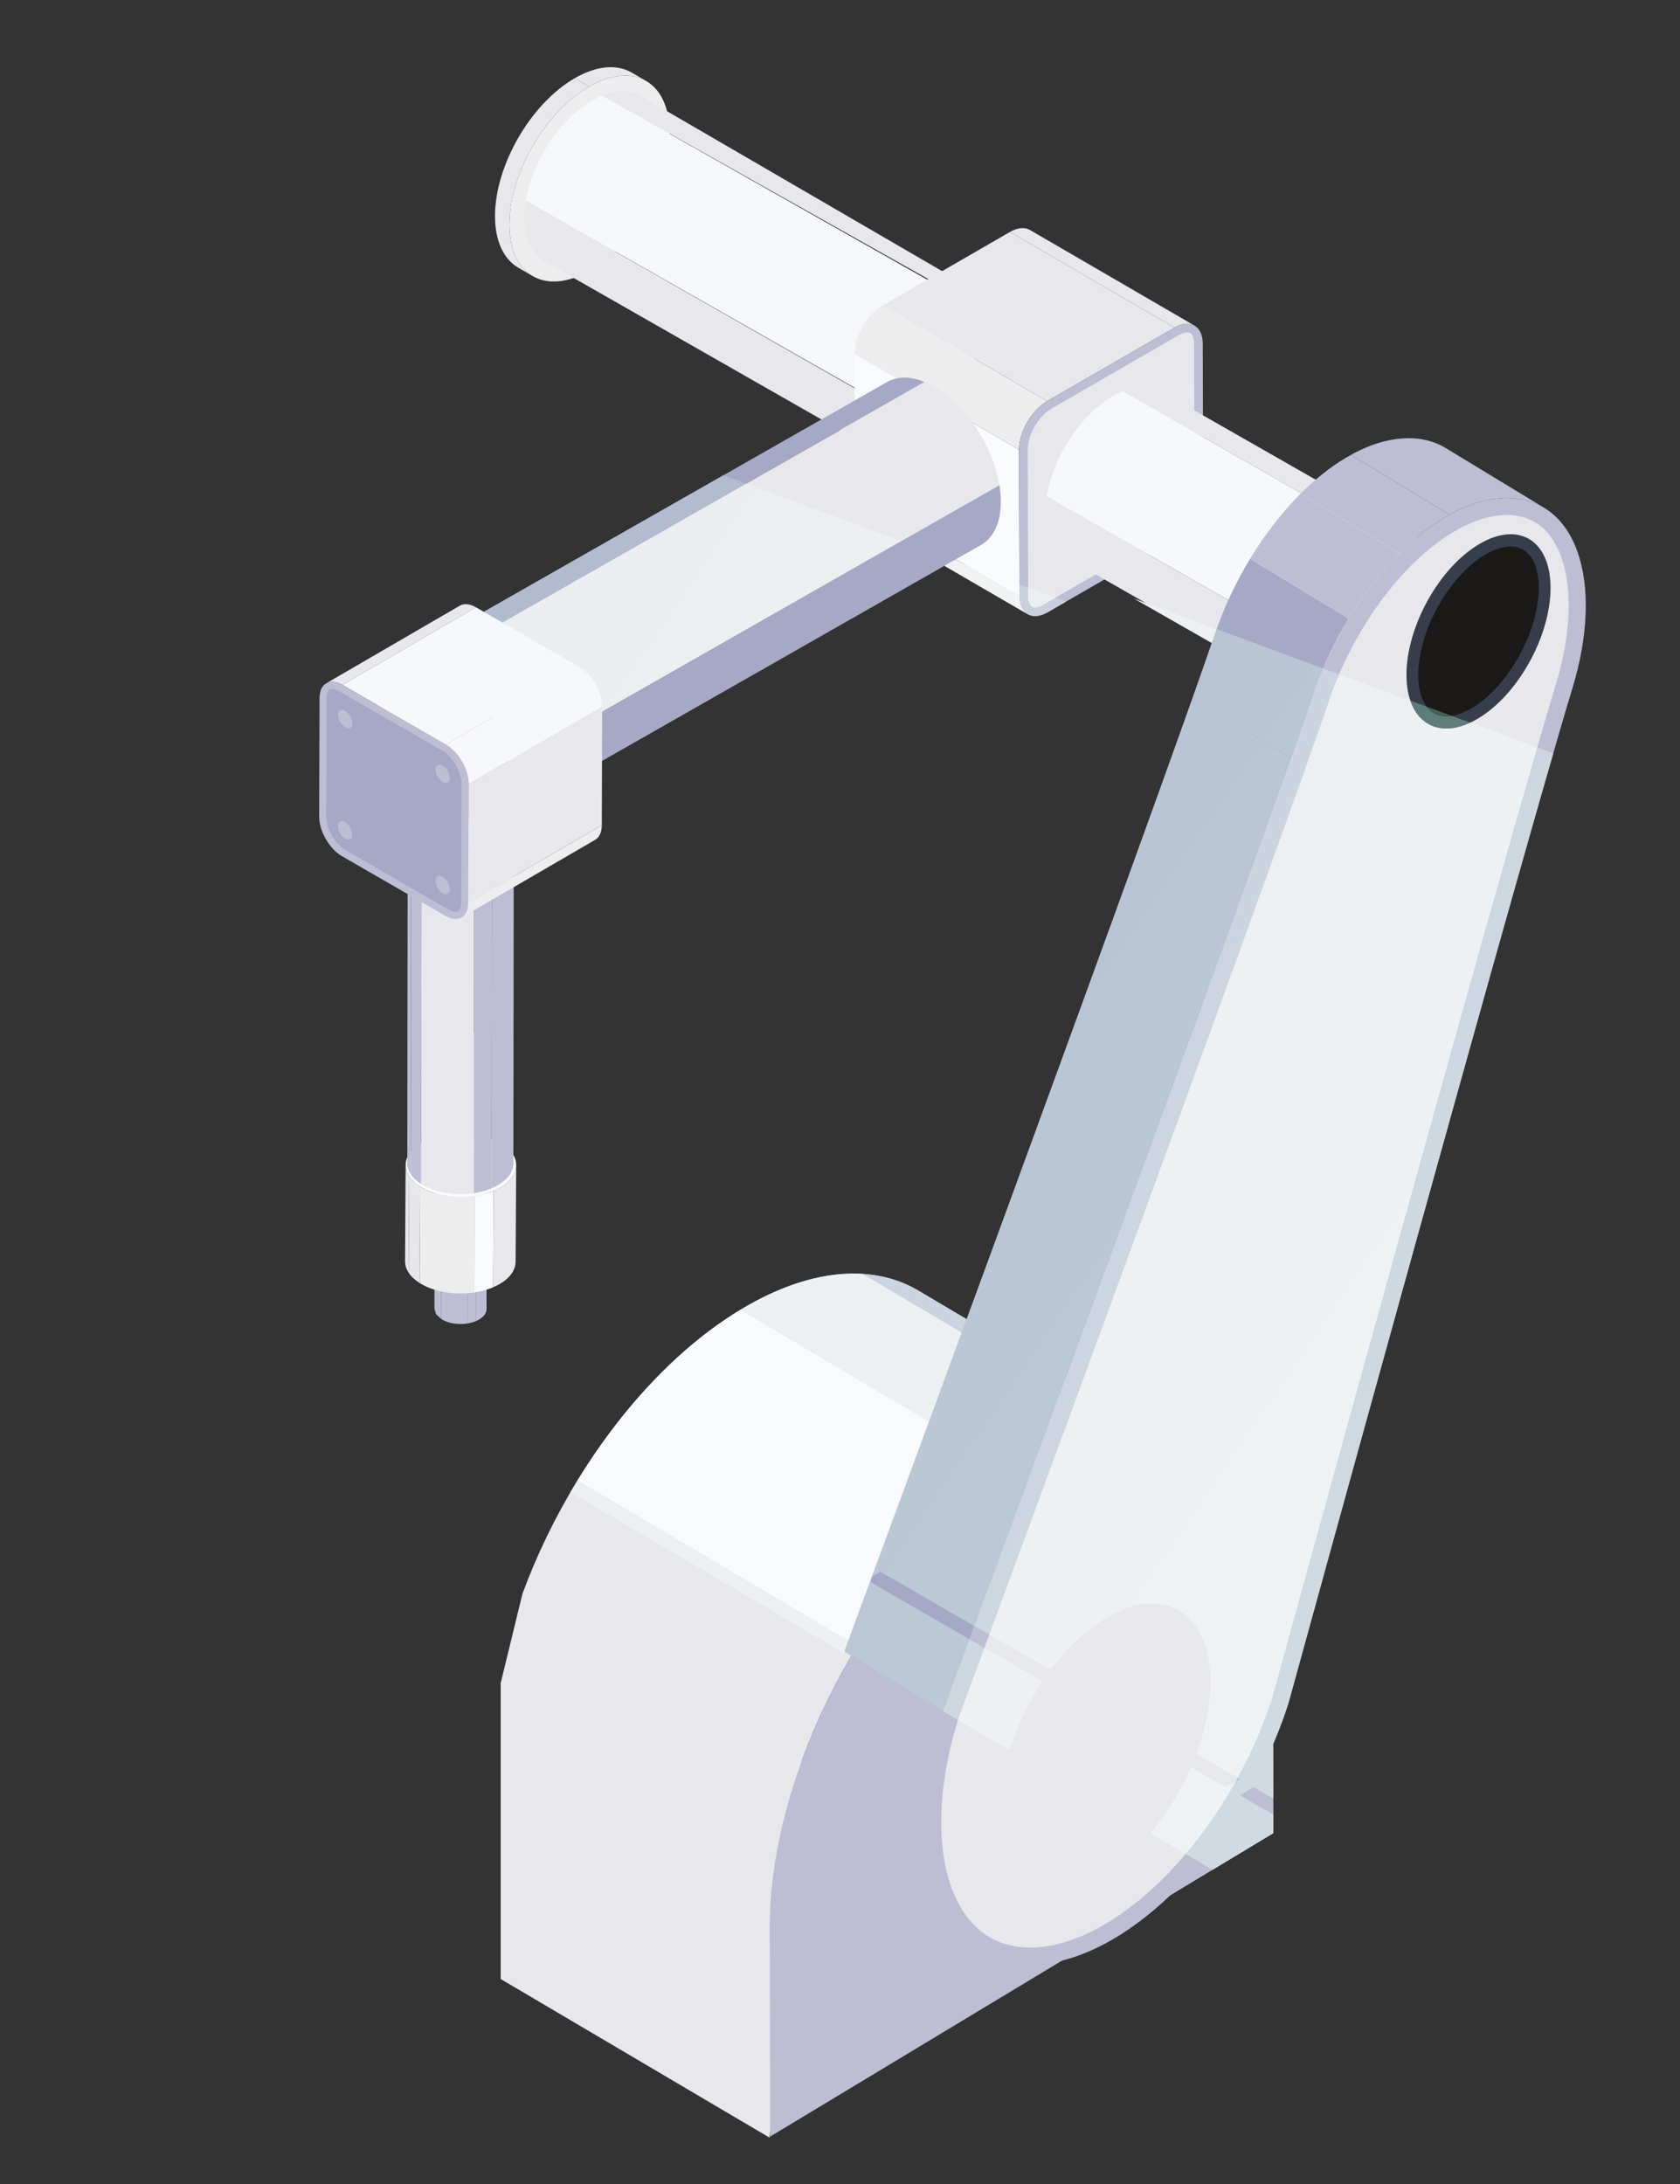<svg width="100" height="130" viewBox="0 0 100 130" fill="none" xmlns="http://www.w3.org/2000/svg">
<rect x="0" y="0" width="100" height="130" fill="#333333" stroke="none"/>
<path d="M53.806 18.603L51.143 17.066L51.966 16.586L54.631 18.125L53.806 18.603" fill="#78D0B5"/>
<path d="M35.071 5.152L34.214 4.653C35.539 3.889 36.738 3.818 37.605 4.322L38.463 4.819C37.595 4.317 36.396 4.388 35.071 5.152Z" fill="#E8E8EC"/>
<path d="M31.711 16.434L30.855 15.938C29.999 15.439 29.468 14.383 29.465 12.881C29.456 9.856 31.583 6.173 34.214 4.653L35.071 5.152C32.44 6.672 30.313 10.355 30.322 13.379C30.325 14.882 30.857 15.938 31.711 16.434Z" fill="#E8E8EC"/>
<path d="M35.071 5.152C37.702 3.632 39.843 4.852 39.852 7.876C39.86 10.9 37.735 14.583 35.102 16.103C32.47 17.623 30.331 16.403 30.322 13.379C30.313 10.355 32.44 6.672 35.071 5.152Z" fill="#EEEDED"/>
<path d="M61 19L38.121 5.7C37.518 5.35 36.722 5.328 35.836 5.692L59.5 19C59.5 19 60.396 18.648 61 19Z" fill="#E8E8EC"/>
<path d="M35.246 5.982C35.446 5.866 35.642 5.769 35.836 5.692L62 20.5C61.807 20.579 59.5 20.5 58.5 21C56.556 22.121 56.38 23.676 56 26L31.304 11.942C31.683 9.618 33.301 7.105 35.246 5.982Z" fill="#F6F8FC"/>
<path d="M53.649 24.699L31.304 11.942C31.247 12.285 31.217 12.625 31.219 12.956C31.223 14.231 31.673 15.126 32.397 15.547L54.743 28.306C54.017 27.886 53.568 26.988 53.565 25.715C53.563 25.384 53.592 25.044 53.649 24.699" fill="#E8E8EC"/>
<path d="M66.591 23.741C64.359 25.029 62.558 28.152 62.565 30.715C62.572 33.279 64.385 34.314 66.617 33.025C68.848 31.737 70.652 28.614 70.645 26.051C70.637 23.487 68.822 22.452 66.591 23.741" fill="#EF8514"/>
<path d="M60.683 35.484L50.889 29.791C50.891 30.319 51.077 30.691 51.377 30.866L61.173 36.557C60.871 36.383 60.684 36.012 60.683 35.484Z" fill="#EEEDED"/>
<path d="M71.104 19.383L61.309 13.692C61.005 13.514 60.583 13.538 60.117 13.807L69.911 19.499C70.378 19.231 70.799 19.205 71.104 19.383Z" fill="#E8E8EC"/>
<path d="M60.658 26.77L50.863 21.079L50.889 29.791L60.683 35.484L60.658 26.77Z" fill="#FAFBFE"/>
<path d="M69.91 19.499L60.117 13.807L52.535 18.184L62.33 23.877L69.91 19.499" fill="#E8E8EC"/>
<path d="M62.33 23.877L52.535 18.184C51.608 18.719 50.861 20.015 50.863 21.079L60.658 26.77C60.657 25.706 61.404 24.412 62.33 23.877Z" fill="#EEEDED"/>
<path d="M62.33 23.877C61.404 24.412 60.657 25.706 60.658 26.77L60.683 35.484C60.686 36.546 61.44 36.976 62.365 36.441L69.947 32.063C70.871 31.53 71.62 30.234 71.617 29.17L71.592 20.458C71.589 19.393 70.837 18.966 69.91 19.499L62.33 23.877" fill="#BDBED4"/>
<path d="M61.612 36.155C61.711 36.155 61.876 36.127 62.106 35.994L69.689 31.616C70.457 31.173 71.104 30.053 71.101 29.171L71.076 20.459C71.076 20.208 71.021 19.785 70.664 19.785C70.566 19.785 70.398 19.813 70.169 19.947L62.587 24.324C61.819 24.767 61.172 25.887 61.174 26.768L61.2 35.48C61.2 35.734 61.255 36.155 61.612 36.155" fill="#E8E8EC"/>
<path d="M91.464 36.062L69.119 23.302C68.516 22.952 67.721 22.93 66.835 23.292L89.18 36.051C90.067 35.689 90.861 35.711 91.464 36.062Z" fill="#E8E8EC"/>
<path d="M66.245 23.584C66.445 23.468 66.641 23.372 66.835 23.292L89.18 36.051C88.987 36.131 88.79 36.227 88.59 36.343C86.646 37.464 85.028 39.979 84.648 42.303L62.303 29.544C62.682 27.22 64.3 24.707 66.245 23.584Z" fill="#F6F8FC"/>
<path d="M84.648 42.303L62.303 29.544C62.246 29.887 62.216 30.227 62.218 30.559C62.221 31.834 62.67 32.729 63.396 33.151L85.742 45.909C85.016 45.488 84.567 44.593 84.564 43.318C84.562 42.986 84.591 42.647 84.648 42.303Z" fill="#E8E8EC"/>
<path d="M23.615 39.372L52.79 22.745C53.383 22.4 54.163 22.379 55.036 22.736L25.861 39.363C24.99 39.006 24.208 39.029 23.615 39.372Z" fill="#A6A9C5"/>
<path d="M55.616 23.023C55.419 22.909 55.224 22.814 55.036 22.737L25.861 39.364C26.051 39.441 26.244 39.536 26.441 39.65C28.352 40.752 29.941 43.223 30.315 45.507L59.491 28.88C59.116 26.596 57.526 24.125 55.616 23.023Z" fill="#E8E8EC"/>
<path d="M30.315 45.507L59.491 28.88C59.546 29.218 59.575 29.553 59.574 29.877C59.57 31.129 59.129 32.011 58.414 32.425L29.241 49.052C29.953 48.638 30.395 47.758 30.398 46.506C30.4 46.179 30.37 45.845 30.315 45.507Z" fill="#A6A9C5"/>
<path d="M26.441 39.65C28.635 40.916 30.405 43.985 30.398 46.506C30.391 49.024 28.609 50.042 26.415 48.776C24.222 47.51 22.449 44.439 22.457 41.92C22.464 39.4 24.248 38.384 26.441 39.65Z" fill="#EF8514"/>
<path d="M30.172 44.836C30.172 44.834 30.172 44.834 30.172 44.834C30.172 44.834 30.172 44.834 30.172 44.836ZM30.167 44.813C30.165 44.812 30.165 44.806 30.163 44.803C30.165 44.808 30.165 44.81 30.167 44.813ZM30.16 44.788C30.158 44.782 30.157 44.779 30.155 44.772C30.157 44.779 30.158 44.782 30.16 44.788ZM30.153 44.762C30.15 44.753 30.148 44.748 30.146 44.739C30.148 44.748 30.15 44.753 30.153 44.762ZM30.144 44.732C29.751 43.306 28.93 41.874 27.895 40.806C28.93 41.874 29.751 43.306 30.144 44.732ZM27.256 40.216C27.01 40.016 26.755 39.835 26.492 39.679C26.755 39.835 27.01 40.016 27.256 40.216Z" fill="url(#paint0_linear)"/>
<path d="M27.895 40.806C27.689 40.594 27.476 40.397 27.256 40.216C27.476 40.397 27.689 40.594 27.895 40.806Z" fill="url(#paint1_linear)"/>
<path d="M26.492 39.679C26.484 39.674 26.475 39.671 26.468 39.666C26.475 39.671 26.484 39.674 26.492 39.679ZM26.466 39.664C26.458 39.659 26.449 39.655 26.441 39.65C26.449 39.655 26.458 39.659 26.466 39.664Z" fill="url(#paint2_linear)"/>
<path d="M23.639 39.36L23.641 39.358C23.649 39.353 23.658 39.348 23.668 39.344C23.658 39.35 23.648 39.353 23.639 39.36ZM23.668 39.343C23.672 39.341 23.675 39.339 23.679 39.338C23.675 39.339 23.672 39.341 23.668 39.343ZM23.682 39.336C23.686 39.334 23.687 39.332 23.691 39.331C23.687 39.332 23.686 39.334 23.682 39.336ZM23.694 39.329C23.698 39.327 23.701 39.325 23.705 39.324C23.701 39.325 23.698 39.327 23.694 39.329ZM23.708 39.322C23.715 39.319 23.722 39.317 23.729 39.312C23.722 39.317 23.715 39.319 23.708 39.322ZM23.729 39.312C23.732 39.31 23.736 39.308 23.737 39.307C23.736 39.308 23.732 39.31 23.729 39.312ZM23.742 39.305C23.746 39.305 23.748 39.303 23.751 39.301C23.749 39.303 23.746 39.305 23.742 39.305ZM23.756 39.298C23.76 39.298 23.762 39.296 23.765 39.294C23.762 39.296 23.76 39.298 23.756 39.298ZM23.77 39.293C23.772 39.291 23.775 39.289 23.779 39.289C23.775 39.289 23.772 39.291 23.77 39.293ZM23.784 39.286C23.787 39.284 23.789 39.282 23.793 39.282C23.789 39.282 23.787 39.284 23.784 39.286ZM23.805 39.276C23.806 39.276 23.81 39.274 23.811 39.274C23.81 39.274 23.806 39.276 23.805 39.276ZM23.818 39.27C23.82 39.27 23.824 39.269 23.825 39.267C23.824 39.269 23.82 39.27 23.818 39.27ZM23.832 39.265C23.836 39.263 23.837 39.263 23.839 39.262C23.837 39.263 23.836 39.263 23.832 39.265ZM23.848 39.258C23.849 39.258 23.851 39.257 23.853 39.257C23.851 39.257 23.849 39.258 23.848 39.258ZM23.861 39.253C23.863 39.251 23.867 39.251 23.868 39.25C23.867 39.251 23.863 39.251 23.861 39.253ZM23.874 39.248C23.879 39.246 23.884 39.244 23.889 39.243C23.884 39.244 23.879 39.246 23.874 39.248ZM23.896 39.239C23.898 39.239 23.901 39.237 23.903 39.236C23.901 39.237 23.898 39.239 23.896 39.239ZM23.91 39.234C23.912 39.232 23.915 39.232 23.919 39.231C23.915 39.232 23.912 39.232 23.91 39.234ZM23.924 39.229C23.927 39.227 23.929 39.227 23.932 39.225C23.929 39.227 23.927 39.227 23.924 39.229ZM23.937 39.224C23.941 39.224 23.944 39.222 23.946 39.22C23.944 39.222 23.941 39.224 23.937 39.224ZM23.946 39.22C23.955 39.219 23.963 39.215 23.97 39.213C23.963 39.215 23.955 39.219 23.946 39.22ZM23.974 39.212C23.977 39.21 23.981 39.21 23.982 39.208C23.981 39.21 23.977 39.21 23.974 39.212ZM23.988 39.206C23.991 39.206 23.994 39.205 23.998 39.203C23.994 39.205 23.991 39.206 23.988 39.206ZM24.003 39.203C24.005 39.201 24.008 39.2 24.012 39.2C24.008 39.2 24.005 39.201 24.003 39.203ZM24.017 39.198C24.032 39.193 24.05 39.188 24.065 39.184C24.05 39.188 24.032 39.193 24.017 39.198ZM24.069 39.182C24.072 39.182 24.075 39.181 24.079 39.181C24.075 39.181 24.072 39.182 24.069 39.182ZM24.082 39.179C24.086 39.177 24.089 39.177 24.094 39.175C24.089 39.177 24.086 39.177 24.082 39.179ZM24.096 39.175C24.113 39.17 24.131 39.167 24.15 39.162C24.131 39.167 24.113 39.17 24.096 39.175ZM24.15 39.162C24.153 39.162 24.158 39.16 24.162 39.16C24.158 39.16 24.153 39.162 24.15 39.162ZM24.163 39.158C24.169 39.158 24.172 39.157 24.177 39.157C24.172 39.157 24.169 39.158 24.163 39.158ZM24.177 39.157C24.2 39.151 24.224 39.146 24.248 39.141C24.224 39.146 24.2 39.15 24.177 39.157ZM24.248 39.141C24.276 39.136 24.303 39.132 24.332 39.127C24.303 39.132 24.276 39.136 24.248 39.141ZM24.332 39.127C24.338 39.127 24.343 39.125 24.346 39.125C24.343 39.125 24.338 39.127 24.332 39.127ZM24.348 39.125C24.372 39.122 24.395 39.118 24.419 39.117C24.395 39.118 24.372 39.122 24.348 39.125ZM24.421 39.117C24.426 39.117 24.429 39.117 24.433 39.117C24.429 39.117 24.426 39.117 24.421 39.117ZM24.436 39.115C24.441 39.115 24.445 39.115 24.448 39.113C24.445 39.115 24.441 39.115 24.436 39.115ZM24.451 39.113C24.464 39.113 24.477 39.112 24.489 39.112C24.477 39.112 24.464 39.113 24.451 39.113ZM24.495 39.11C24.498 39.11 24.5 39.11 24.503 39.11C24.5 39.11 24.498 39.11 24.495 39.11ZM24.512 39.11C24.514 39.11 24.517 39.11 24.519 39.11C24.517 39.11 24.514 39.11 24.512 39.11ZM24.527 39.108C24.531 39.108 24.533 39.108 24.536 39.108C24.533 39.108 24.531 39.108 24.527 39.108ZM24.546 39.108C24.548 39.108 24.55 39.106 24.552 39.106C24.55 39.106 24.548 39.108 24.546 39.108ZM24.586 39.106H24.588H24.586ZM24.603 39.106C24.603 39.106 24.605 39.106 24.607 39.106C24.605 39.106 24.603 39.106 24.603 39.106ZM24.621 39.105C24.622 39.105 24.622 39.105 24.624 39.105C24.622 39.105 24.622 39.105 24.621 39.105ZM60.684 35.546C60.684 35.544 60.684 35.542 60.684 35.542C60.684 35.542 60.684 35.544 60.684 35.546ZM60.684 35.513C60.684 35.51 60.684 35.506 60.684 35.504C60.684 35.506 60.684 35.51 60.684 35.513ZM60.683 35.497C60.683 35.492 60.683 35.487 60.683 35.484C60.683 35.487 60.683 35.492 60.683 35.497Z" fill="url(#paint3_linear)"/>
<path d="M61.157 36.548L56.217 33.677L56.784 33.355L57.436 33.595L60.683 35.484C60.683 35.487 60.683 35.492 60.683 35.497C60.685 35.499 60.685 35.503 60.685 35.504C60.685 35.506 60.685 35.51 60.685 35.513C60.685 35.522 60.685 35.532 60.685 35.542C60.685 35.542 60.685 35.544 60.685 35.546C60.7 36.031 60.878 36.377 61.157 36.548" fill="url(#paint4_linear)"/>
<path d="M60.683 35.484L57.436 33.595L60.681 34.794L60.683 35.484Z" fill="url(#paint5_linear)"/>
<path d="M61.612 36.671C61.442 36.671 61.288 36.629 61.157 36.548C60.877 36.377 60.7 36.031 60.684 35.546C60.684 35.544 60.684 35.542 60.684 35.542C60.684 35.532 60.684 35.522 60.684 35.513C60.684 35.51 60.684 35.506 60.684 35.504C60.684 35.503 60.684 35.499 60.683 35.498C60.683 35.492 60.683 35.487 60.683 35.484L60.681 34.794L61.198 34.983L61.2 35.48C61.2 35.734 61.255 36.155 61.612 36.155C61.711 36.155 61.876 36.127 62.106 35.994L62.82 35.582L63.45 35.815L62.365 36.441C62.096 36.596 61.84 36.671 61.612 36.671Z" fill="url(#paint6_linear)"/>
<path d="M61.613 36.155C61.255 36.155 61.2 35.734 61.2 35.48L61.199 34.983L62.82 35.582L62.106 35.994C61.877 36.127 61.711 36.155 61.613 36.155" fill="url(#paint7_linear)"/>
<path d="M23.615 39.372C23.623 39.369 23.632 39.362 23.64 39.358L23.639 39.36C23.632 39.363 23.625 39.367 23.618 39.372H23.615V39.372ZM25.861 39.363C25.435 39.189 25.031 39.105 24.658 39.105C24.646 39.105 24.634 39.105 24.624 39.105C24.622 39.105 24.622 39.105 24.62 39.105C24.617 39.105 24.612 39.105 24.607 39.106C24.605 39.106 24.603 39.106 24.603 39.106C24.598 39.106 24.593 39.106 24.588 39.106H24.586C24.574 39.106 24.563 39.106 24.551 39.106C24.55 39.106 24.548 39.108 24.546 39.108C24.543 39.108 24.539 39.108 24.536 39.108C24.532 39.108 24.531 39.108 24.527 39.108C24.526 39.108 24.522 39.108 24.519 39.11C24.517 39.11 24.513 39.11 24.512 39.11C24.508 39.11 24.506 39.11 24.503 39.11C24.5 39.11 24.498 39.11 24.494 39.11C24.493 39.11 24.491 39.11 24.489 39.111C24.477 39.111 24.463 39.113 24.451 39.113C24.451 39.113 24.45 39.113 24.448 39.113C24.444 39.115 24.441 39.115 24.436 39.115C24.436 39.115 24.434 39.115 24.432 39.117C24.429 39.117 24.425 39.117 24.42 39.117H24.419C24.394 39.118 24.372 39.122 24.348 39.125C24.348 39.125 24.348 39.125 24.346 39.125C24.343 39.125 24.337 39.127 24.332 39.127C24.303 39.132 24.275 39.136 24.248 39.141C24.224 39.146 24.199 39.151 24.177 39.156C24.172 39.156 24.168 39.158 24.163 39.158C24.163 39.16 24.163 39.16 24.162 39.16C24.158 39.16 24.153 39.161 24.149 39.161C24.13 39.167 24.113 39.17 24.096 39.175C24.094 39.175 24.094 39.175 24.094 39.175C24.089 39.177 24.086 39.177 24.082 39.179C24.08 39.179 24.08 39.179 24.079 39.181C24.075 39.181 24.072 39.182 24.068 39.182C24.067 39.184 24.067 39.184 24.065 39.184C24.049 39.187 24.032 39.193 24.017 39.198C24.015 39.2 24.013 39.2 24.011 39.2C24.008 39.2 24.005 39.201 24.003 39.203C24.001 39.203 23.999 39.203 23.998 39.203C23.994 39.205 23.991 39.206 23.987 39.206C23.985 39.208 23.984 39.208 23.982 39.208C23.98 39.21 23.977 39.21 23.973 39.212C23.972 39.212 23.972 39.212 23.97 39.213C23.963 39.215 23.954 39.218 23.946 39.22C23.944 39.222 23.941 39.224 23.937 39.224C23.936 39.224 23.934 39.225 23.932 39.225C23.929 39.227 23.927 39.227 23.923 39.229C23.922 39.231 23.92 39.231 23.918 39.231C23.915 39.232 23.911 39.232 23.91 39.234C23.908 39.236 23.904 39.236 23.903 39.236C23.901 39.237 23.898 39.239 23.896 39.239C23.892 39.239 23.891 39.241 23.889 39.243C23.884 39.244 23.879 39.246 23.873 39.248C23.872 39.248 23.87 39.249 23.868 39.249C23.866 39.251 23.863 39.251 23.861 39.253C23.858 39.255 23.856 39.255 23.853 39.256C23.851 39.256 23.849 39.258 23.848 39.258C23.844 39.26 23.842 39.262 23.839 39.262C23.837 39.263 23.835 39.263 23.832 39.265C23.83 39.265 23.828 39.267 23.825 39.267C23.823 39.269 23.82 39.27 23.818 39.27C23.817 39.272 23.813 39.272 23.811 39.274C23.809 39.274 23.806 39.275 23.804 39.275C23.801 39.279 23.796 39.281 23.792 39.282C23.789 39.282 23.787 39.284 23.784 39.286C23.782 39.286 23.78 39.288 23.779 39.289C23.775 39.289 23.772 39.291 23.77 39.293C23.768 39.293 23.766 39.294 23.765 39.294C23.761 39.296 23.759 39.298 23.756 39.298C23.754 39.3 23.753 39.301 23.751 39.301C23.747 39.303 23.746 39.305 23.742 39.305C23.741 39.306 23.739 39.306 23.737 39.306C23.735 39.308 23.732 39.31 23.729 39.312C23.722 39.317 23.715 39.319 23.708 39.322C23.706 39.324 23.704 39.324 23.704 39.324C23.701 39.325 23.697 39.327 23.694 39.329C23.694 39.329 23.692 39.331 23.691 39.331C23.687 39.332 23.685 39.334 23.682 39.336C23.68 39.337 23.68 39.337 23.678 39.337C23.675 39.339 23.672 39.341 23.668 39.343C23.668 39.344 23.668 39.344 23.668 39.344C23.658 39.348 23.649 39.353 23.64 39.358L34.788 33.005L35.621 32.53L43.062 28.29L44.414 28.79L25.861 39.363" fill="url(#paint8_linear)"/>
<path d="M30.315 45.507C30.279 45.284 30.231 45.06 30.172 44.836C30.172 44.834 30.172 44.834 30.172 44.834C30.17 44.827 30.169 44.822 30.167 44.813C30.165 44.81 30.165 44.808 30.163 44.803C30.162 44.8 30.162 44.794 30.16 44.787C30.158 44.782 30.157 44.779 30.155 44.772C30.155 44.768 30.153 44.765 30.153 44.761C30.15 44.753 30.148 44.748 30.146 44.739C30.146 44.737 30.144 44.736 30.144 44.732C29.751 43.306 28.93 41.874 27.895 40.806C27.689 40.594 27.476 40.397 27.256 40.216C27.01 40.016 26.755 39.834 26.492 39.679C26.484 39.674 26.475 39.671 26.468 39.665C26.466 39.664 26.466 39.664 26.466 39.664C26.458 39.659 26.449 39.655 26.441 39.65C26.244 39.536 26.051 39.441 25.861 39.364L44.415 28.79L53.661 32.203L30.315 45.507" fill="url(#paint9_linear)"/>
<path d="M60.74 87.819L44.085 77.956C46.726 76.362 49.211 75.686 51.37 75.829L68.025 85.692C65.865 85.55 63.381 86.225 60.74 87.819Z" fill="#E8E8EC"/>
<path d="M68.025 85.691L51.37 75.829C52.612 75.91 53.748 76.262 54.741 76.866L71.396 86.728C70.4 86.126 69.267 85.772 68.025 85.691Z" fill="#BDBED4"/>
<path d="M47.753 104.728L45.808 127.241L29.803 117.799L29.803 100.185L31.098 94.866C31.954 92.54 33.065 90.258 34.371 88.126L51.025 97.988C49.719 100.12 48.608 102.403 47.753 104.728Z" fill="#E8E8EC"/>
<path d="M51.025 97.988L34.371 88.126C36.979 83.863 40.373 80.194 44.085 77.956L60.739 87.819C57.027 90.056 53.634 93.726 51.025 97.988Z" fill="#F6F8FC"/>
<path d="M60.74 87.819C69.01 82.831 75.738 86.835 75.766 96.762L75.799 109.114L45.845 127.176L45.812 114.824C45.785 104.898 52.468 92.806 60.74 87.819Z" fill="#BDBED4"/>
<path d="M82.447 26.259C82.878 26.154 83.304 26.095 83.725 26.084C83.97 26.079 84.208 26.091 84.436 26.119C85.038 26.193 85.58 26.381 86.056 26.671L91.918 30.228C91.442 29.94 90.9 29.752 90.3 29.678C90.07 29.649 89.834 29.638 89.587 29.643C89.168 29.652 88.74 29.712 88.311 29.818C87.636 29.982 86.955 30.258 86.277 30.632L80.415 27.075C81.093 26.7 81.774 26.424 82.447 26.259" fill="#BDBED4"/>
<path d="M56.125 101.856L50.261 98.297C51.1 96.025 65.641 56.635 70.987 41.547L76.849 45.106C71.503 60.194 56.963 99.582 56.125 101.856Z" fill="#A6A9C5"/>
<path d="M76.849 45.106L70.987 41.547C71.534 40.005 71.984 38.716 72.314 37.747L72.405 37.484L78.267 41.043L78.175 41.304C77.846 42.273 77.396 43.562 76.849 45.106Z" fill="#A6A9C5"/>
<path d="M78.267 41.044L72.405 37.484C72.933 35.992 73.618 34.567 74.409 33.26L80.273 36.819C79.48 38.124 78.795 39.551 78.267 41.044" fill="#A6A9C5"/>
<path d="M80.273 36.819L74.409 33.26C75.301 31.788 76.33 30.468 77.428 29.373L83.29 32.932C82.192 34.027 81.163 35.347 80.273 36.819" fill="#BDBED4"/>
<path d="M80.415 27.075L80.061 27.278C79.162 27.82 78.274 28.531 77.429 29.373L83.291 32.932C84.138 32.09 85.025 31.379 85.923 30.837L86.277 30.632L80.415 27.075Z" fill="#BDBED4"/>
<path d="M85.923 30.837C87.15 30.097 88.397 29.671 89.587 29.643C93.847 29.547 95.525 34.619 93.6 40.957C90.431 51.392 77.379 98.892 76.69 101.392C74.736 107.464 70.673 112.764 66.436 115.319C64.771 116.323 63.079 116.904 61.476 116.941C55.795 117.066 53.401 110.314 56.125 101.856C57.05 99.351 74.622 51.748 78.176 41.304C79.732 36.734 82.759 32.745 85.923 30.837Z" fill="#BDBED4"/>
<path d="M61.452 115.925C62.841 115.894 64.342 115.399 65.912 114.45C70.059 111.95 73.906 106.712 75.719 101.102C77.154 95.875 89.551 50.799 92.63 40.662C93.729 37.041 93.602 33.698 92.296 31.936C91.666 31.088 90.795 30.656 89.705 30.656L89.61 30.658C88.628 30.68 87.564 31.032 86.448 31.707C83.442 33.518 80.572 37.414 79.136 41.632C75.683 51.777 59.008 96.974 57.084 102.187C55.536 107.007 55.694 111.534 57.495 114.006C58.423 115.281 59.71 115.926 61.317 115.926L61.452 115.925" fill="#E8E8EC"/>
<path d="M92.294 34.995C92.294 32.14 90.374 30.982 88.007 32.411C85.639 33.837 83.719 37.31 83.719 40.167C83.719 43.022 85.639 44.181 88.007 42.753C90.376 41.325 92.294 37.852 92.294 34.995Z" fill="#363E4B"/>
<path d="M86.092 42.634C85.043 42.634 84.417 41.713 84.417 40.167C84.417 37.591 86.222 34.329 88.356 33.042C88.913 32.706 89.455 32.528 89.922 32.528C90.969 32.528 91.596 33.451 91.596 34.995C91.596 37.571 89.793 40.833 87.657 42.12C87.1 42.456 86.558 42.634 86.092 42.634" fill="#1B1918"/>
<path d="M63.429 82.01C64.09 80.214 64.77 78.36 65.46 76.478C64.77 78.362 64.09 80.214 63.429 82.01ZM65.748 75.693C68.206 68.985 70.771 61.962 72.973 55.892C70.773 61.962 68.206 68.985 65.748 75.693Z" fill="url(#paint10_linear)"/>
<path d="M65.46 76.478C65.555 76.217 65.653 75.953 65.748 75.692C65.653 75.953 65.556 76.217 65.46 76.478Z" fill="url(#paint11_linear)"/>
<path d="M72.132 38.278L67.497 35.632L72.417 37.446C72.414 37.46 72.409 37.472 72.405 37.484L72.314 37.746C72.257 37.914 72.196 38.092 72.132 38.278" fill="url(#paint12_linear)"/>
<path d="M61.445 87.413C61.987 85.938 62.554 84.393 63.141 82.799C62.554 84.393 61.987 85.938 61.445 87.413ZM55.307 84.601L44.085 77.956C46.499 76.5 48.781 75.81 50.805 75.81C50.996 75.81 51.184 75.817 51.37 75.829L57.251 79.312C56.575 81.151 55.923 82.928 55.307 84.601Z" fill="url(#paint13_linear)"/>
<path d="M63.141 82.799C63.236 82.536 63.333 82.276 63.429 82.01C63.333 82.276 63.236 82.538 63.141 82.799ZM57.251 79.312L51.37 75.829C52.612 75.91 53.748 76.262 54.741 76.866L57.541 78.524C57.445 78.788 57.348 79.05 57.251 79.312" fill="url(#paint14_linear)"/>
<path d="M50.228 98.387L33.957 88.817C34.093 88.585 34.231 88.355 34.371 88.126L50.492 97.672C50.384 97.968 50.306 98.176 50.263 98.294L50.258 98.29C50.248 98.323 50.239 98.354 50.228 98.387" fill="url(#paint15_linear)"/>
<path d="M50.492 97.672L34.371 88.126C34.983 87.125 35.641 86.156 36.332 85.231C36.5 85.008 36.669 84.787 36.841 84.57C38.986 81.846 41.454 79.541 44.085 77.956L55.307 84.601C53.96 88.265 52.783 91.457 51.903 93.844L51.577 94.036L51.788 94.158C51.2 95.754 50.755 96.962 50.492 97.672" fill="url(#paint16_linear)"/>
<path d="M72.179 111.296L71.468 110.879C72.436 109.723 73.34 108.441 74.146 107.063L75.795 108.015L75.798 109.114L72.179 111.296ZM75.793 107.058L74.618 106.38L74.494 106.452C74.963 105.603 75.396 104.722 75.784 103.814L75.793 107.058V107.058ZM56.127 101.849C56.277 101.444 56.843 99.91 57.703 97.573C56.843 99.909 56.277 101.444 56.127 101.849ZM56.035 101.803L55.84 101.687L53.501 100.264L56.035 101.803ZM57.995 96.783C58.909 94.304 60.098 91.076 61.445 87.413C60.098 91.076 58.909 94.304 57.995 96.783Z" fill="url(#paint17_linear)"/>
<path d="M56.125 101.854L56.035 101.803L53.501 100.264L50.263 98.294C50.306 98.177 50.384 97.968 50.492 97.673C50.755 96.962 51.2 95.754 51.788 94.159L57.703 97.573C56.843 99.91 56.277 101.444 56.127 101.849C56.125 101.851 56.125 101.853 56.125 101.854ZM57.995 96.783L52.4 93.555L51.903 93.845C52.783 91.457 53.96 88.266 55.307 84.601C55.923 82.928 56.575 81.151 57.251 79.312C57.348 79.05 57.444 78.788 57.541 78.524C58.191 76.752 58.864 74.92 59.546 73.062C59.641 72.8 59.737 72.541 59.834 72.277C61.185 68.589 62.57 64.8 63.91 61.126C64.059 60.72 64.207 60.315 64.354 59.911C65.363 57.146 66.339 54.458 67.252 51.945C67.347 51.679 67.442 51.415 67.537 51.154C68.88 47.444 70.069 44.138 70.987 41.547L76.849 45.106C75.835 47.966 74.491 51.701 72.972 55.892C70.771 61.962 68.206 68.986 65.748 75.693C65.653 75.953 65.554 76.217 65.46 76.478C64.769 78.36 64.09 80.214 63.429 82.01C63.333 82.276 63.236 82.536 63.141 82.799C62.554 84.393 61.987 85.938 61.445 87.413C60.098 91.076 58.909 94.303 57.995 96.783" fill="url(#paint18_linear)"/>
<path d="M76.849 45.106L70.987 41.547C71.439 40.27 71.825 39.168 72.132 38.278C72.196 38.092 72.257 37.914 72.314 37.747L72.405 37.484L78.267 41.043L78.253 41.08C78.227 41.156 78.201 41.23 78.175 41.304C77.946 41.978 77.658 42.808 77.32 43.769C77.173 44.19 77.014 44.637 76.849 45.106" fill="url(#paint19_linear)"/>
<path d="M78.267 41.044L72.405 37.484C72.408 37.472 72.413 37.46 72.417 37.447L78.755 39.786C78.581 40.2 78.417 40.619 78.267 41.044Z" fill="url(#paint20_linear)"/>
<path d="M71.468 110.879L70.576 110.354C71.677 109.057 72.686 107.596 73.559 106.034L73.796 105.898L73.673 105.827C74.498 104.321 75.193 102.727 75.719 101.102C77.016 96.377 87.267 59.102 91.501 44.49L92.455 44.842C91.181 49.243 89.368 55.673 87.421 62.637C87.345 62.908 87.269 63.182 87.193 63.456C86.217 66.946 85.213 70.554 84.231 74.097C84.124 74.478 84.019 74.858 83.913 75.239C83.006 78.507 82.123 81.7 81.302 84.67C81.224 84.946 81.148 85.221 81.074 85.492C78.723 94 76.934 100.509 76.69 101.392C76.566 101.777 76.435 102.16 76.294 102.538C76.135 102.969 75.964 103.393 75.785 103.814C75.397 104.722 74.963 105.603 74.494 106.452L73.796 106.861L74.146 107.063C73.34 108.441 72.436 109.723 71.468 110.879V110.879ZM57.022 102.382L56.125 101.854C56.125 101.853 56.125 101.851 56.127 101.849C56.277 101.444 56.843 99.909 57.703 97.573L58.595 98.088C57.869 100.059 57.343 101.485 57.084 102.187C57.063 102.251 57.043 102.317 57.022 102.382ZM58.887 97.297L57.995 96.782C58.909 94.303 60.098 91.076 61.445 87.413C61.987 85.938 62.555 84.393 63.141 82.799C63.236 82.538 63.333 82.276 63.429 82.01C64.09 80.214 64.77 78.362 65.46 76.478C65.556 76.217 65.653 75.953 65.748 75.693C68.206 68.985 70.773 61.962 72.973 55.892C74.491 51.701 75.835 47.966 76.849 45.106C77.015 44.637 77.173 44.19 77.32 43.769C77.658 42.806 77.946 41.978 78.176 41.304C78.202 41.23 78.227 41.156 78.253 41.08C78.409 40.643 78.576 40.212 78.755 39.786L79.709 40.139C79.499 40.629 79.307 41.128 79.137 41.632C76.209 50.235 63.774 84.035 58.887 97.297" fill="url(#paint21_linear)"/>
<path d="M70.576 110.354L68.47 109.116C69.445 107.972 70.281 106.616 70.901 105.193L72.957 106.38L73.559 106.035C72.686 107.596 71.677 109.057 70.576 110.354V110.354ZM73.673 105.827L71.216 104.409C71.75 102.976 72.057 101.501 72.057 100.122C72.057 97.162 70.645 95.451 68.589 95.451C67.746 95.451 66.791 95.739 65.784 96.35C64.594 97.066 63.481 98.135 62.534 99.401L58.887 97.297C63.774 84.035 76.209 50.235 79.137 41.632C79.307 41.128 79.499 40.629 79.709 40.139L83.948 41.704C84.316 42.772 85.092 43.364 86.092 43.364C86.527 43.364 87.005 43.252 87.51 43.017L91.501 44.49C87.267 59.102 77.016 96.377 75.719 101.102C75.193 102.727 74.498 104.321 73.673 105.827ZM60.095 104.189L57.022 102.382C57.043 102.317 57.063 102.251 57.084 102.187C57.343 101.485 57.869 100.059 58.595 98.088L62.053 100.085C61.212 101.346 60.535 102.76 60.095 104.189" fill="url(#paint22_linear)"/>
<path d="M86.092 43.364C85.092 43.364 84.315 42.772 83.948 41.704L84.921 42.061C85.206 42.434 85.602 42.634 86.092 42.634C86.192 42.634 86.297 42.625 86.404 42.61L87.51 43.017C87.005 43.252 86.527 43.364 86.092 43.364" fill="url(#paint23_linear)"/>
<path d="M86.092 42.634C85.602 42.634 85.205 42.434 84.921 42.061L86.404 42.61C86.297 42.625 86.192 42.634 86.092 42.634" fill="url(#paint24_linear)"/>
<path d="M28.976 62.256L28.961 77.918C28.959 78.146 28.809 78.374 28.509 78.548L28.326 78.639L28.343 62.977L28.526 62.887C28.826 62.713 28.976 62.485 28.976 62.256" fill="#BDBED4"/>
<path d="M28.343 62.977L28.326 78.639C28.167 78.706 27.99 78.755 27.805 78.782L27.821 63.12C28.005 63.092 28.183 63.046 28.343 62.977" fill="#BDBED4"/>
<path d="M27.821 63.12L27.805 78.782C27.291 78.86 26.722 78.781 26.318 78.548L26.265 78.515L26.282 62.852L26.335 62.885C26.739 63.12 27.307 63.197 27.821 63.12Z" fill="#BDBED4"/>
<path d="M26.282 62.853L26.265 78.515L25.961 78.229L25.977 62.566L26.282 62.853Z" fill="#BDBED4"/>
<path d="M25.977 62.566L25.961 78.229L25.861 77.909L25.876 62.247L25.977 62.566Z" fill="#BDBED4"/>
<path d="M28.519 61.615C29.126 61.967 29.13 62.535 28.526 62.887C27.922 63.237 26.941 63.235 26.335 62.885C25.728 62.535 25.724 61.967 26.326 61.617C26.93 61.265 27.912 61.265 28.519 61.615" fill="#BDBED4"/>
<path d="M30.726 69.356L30.691 75.096C30.69 75.581 30.372 76.064 29.736 76.434L29.346 76.628L29.38 70.888L29.77 70.695C30.407 70.326 30.724 69.841 30.726 69.356Z" fill="#E8E8EC"/>
<path d="M29.38 70.888L29.346 76.628C29.006 76.771 28.63 76.873 28.238 76.931L28.273 71.192C28.664 71.133 29.04 71.031 29.38 70.888Z" fill="#FAFBFE"/>
<path d="M28.273 71.192L28.238 76.931C27.148 77.095 25.94 76.928 25.083 76.433L24.969 76.364L25.003 70.624L25.117 70.695C25.975 71.19 27.182 71.356 28.273 71.192Z" fill="#EEEDED"/>
<path d="M25.003 70.624L24.969 76.364C24.681 76.181 24.467 75.974 24.324 75.755L24.358 70.017C24.502 70.236 24.715 70.441 25.003 70.624" fill="#E8E8EC"/>
<path d="M24.358 70.017L24.324 75.755C24.182 75.537 24.111 75.306 24.111 75.077L24.146 69.337C24.144 69.567 24.217 69.798 24.358 70.017" fill="#E8E8EC"/>
<path d="M29.755 67.999C31.043 68.744 31.052 69.95 29.77 70.695C28.488 71.44 26.406 71.439 25.117 70.695C23.829 69.95 23.822 68.744 25.102 68C26.384 67.255 28.466 67.255 29.755 67.999Z" fill="#FAFBFE"/>
<path d="M30.581 48.932L30.558 69.258C30.558 69.724 30.253 70.19 29.642 70.543L29.268 70.73L29.292 48.932H30.581" fill="#BDBED4"/>
<path d="M29.292 48.932L29.268 70.73C28.942 70.868 28.581 70.964 28.205 71.021L28.228 48.932H29.292" fill="#BDBED4"/>
<path d="M28.228 48.932L28.205 71.021C27.16 71.176 25.999 71.017 25.178 70.543L25.067 70.476L25.09 48.932H28.228Z" fill="#E8E8EC"/>
<path d="M25.09 48.932L25.067 70.476C24.791 70.302 24.586 70.103 24.448 69.891L24.47 48.932H25.09" fill="#BDBED4"/>
<path d="M24.471 48.932L24.448 69.891C24.312 69.682 24.244 69.462 24.244 69.241L24.267 48.932H24.471Z" fill="#BDBED4"/>
<path d="M27.872 53.737L35.822 49.119C35.82 49.547 35.668 49.849 35.425 49.99L27.476 54.61C27.721 54.467 27.872 54.167 27.872 53.737" fill="#EEEDED"/>
<path d="M19.418 40.673L27.365 36.055C27.612 35.91 27.955 35.931 28.333 36.15L20.385 40.768C20.008 40.549 19.664 40.53 19.418 40.673Z" fill="#E8E8EC"/>
<path d="M27.893 46.668L35.841 42.05L35.822 49.119L27.872 53.737L27.893 46.668Z" fill="#E8E8EC"/>
<path d="M20.385 40.768L28.333 36.15L34.485 39.702L26.537 44.32L20.385 40.768Z" fill="#F6F8FC"/>
<path d="M26.537 44.32L34.485 39.702C35.237 40.135 35.844 41.185 35.841 42.049L27.893 46.668C27.897 45.803 27.289 44.753 26.537 44.32Z" fill="#F6F8FC"/>
<path d="M26.537 44.32C27.289 44.753 27.896 45.803 27.893 46.668L27.872 53.737C27.871 54.6 27.26 54.948 26.509 54.515L20.356 50.963C19.605 50.53 18.998 49.478 19 48.615L19.021 41.546C19.022 40.682 19.635 40.335 20.385 40.768L26.537 44.32" fill="#BDBED4"/>
<path d="M27.118 54.283C27.039 54.283 26.904 54.26 26.718 54.153L20.566 50.601C19.942 50.241 19.417 49.331 19.419 48.617L19.44 41.546C19.44 41.342 19.485 40.999 19.774 40.999C19.854 40.999 19.988 41.023 20.175 41.13L26.328 44.682C26.951 45.043 27.477 45.952 27.474 46.666L27.455 53.737C27.453 53.941 27.41 54.283 27.118 54.283Z" fill="#A6A9C5"/>
<path d="M26.349 45.571C26.116 45.434 25.923 45.543 25.923 45.81C25.923 46.083 26.116 46.411 26.349 46.547C26.585 46.683 26.777 46.575 26.777 46.305C26.777 46.033 26.585 45.707 26.349 45.571" fill="#BDBED4"/>
<path d="M20.544 42.314C20.313 42.176 20.118 42.286 20.118 42.553C20.118 42.826 20.313 43.156 20.544 43.29C20.78 43.428 20.972 43.318 20.972 43.047C20.972 42.776 20.78 42.45 20.544 42.314Z" fill="#BDBED4"/>
<path d="M26.349 52.195C26.116 52.059 25.923 52.167 25.923 52.437C25.923 52.708 26.116 53.037 26.349 53.173C26.585 53.308 26.777 53.201 26.777 52.93C26.777 52.659 26.585 52.331 26.349 52.195Z" fill="#BDBED4"/>
<path d="M20.544 48.938C20.313 48.802 20.118 48.912 20.118 49.179C20.118 49.45 20.313 49.78 20.544 49.916C20.78 50.052 20.972 49.944 20.972 49.673C20.972 49.402 20.78 49.074 20.544 48.938Z" fill="#BDBED4"/>
<defs>
<linearGradient id="paint0_linear" x1="117.935" y1="171.213" x2="-72.848" y2="41.005" gradientUnits="userSpaceOnUse">
<stop stop-color="#94DAC2"/>
<stop offset="1" stop-color="#5CC2A5"/>
</linearGradient>
<linearGradient id="paint1_linear" x1="117.934" y1="171.209" x2="-72.846" y2="41.003" gradientUnits="userSpaceOnUse">
<stop stop-color="#A9E1CF"/>
<stop offset="1" stop-color="#78D0B5"/>
</linearGradient>
<linearGradient id="paint2_linear" x1="117.95" y1="171.152" x2="-72.788" y2="40.894" gradientUnits="userSpaceOnUse">
<stop stop-color="#94DAC2"/>
<stop offset="1" stop-color="#5CC2A5"/>
</linearGradient>
<linearGradient id="paint3_linear" x1="117.935" y1="171.213" x2="-72.849" y2="41.006" gradientUnits="userSpaceOnUse">
<stop stop-color="#94DAC2"/>
<stop offset="1" stop-color="#5CC2A5"/>
</linearGradient>
<linearGradient id="paint4_linear" x1="117.935" y1="171.212" x2="-72.848" y2="41.005" gradientUnits="userSpaceOnUse">
<stop stop-color="#F5F9F7"/>
<stop offset="1" stop-color="#EDEDED"/>
</linearGradient>
<linearGradient id="paint5_linear" x1="117.935" y1="171.212" x2="-72.847" y2="41.003" gradientUnits="userSpaceOnUse">
<stop stop-color="#FDFEFF"/>
<stop offset="1" stop-color="#FAFBFE"/>
</linearGradient>
<linearGradient id="paint6_linear" x1="117.935" y1="171.214" x2="-72.85" y2="41.006" gradientUnits="userSpaceOnUse">
<stop stop-color="#D5E4E7"/>
<stop offset="1" stop-color="#BEBED4"/>
</linearGradient>
<linearGradient id="paint7_linear" x1="117.936" y1="171.213" x2="-72.849" y2="41.003" gradientUnits="userSpaceOnUse">
<stop stop-color="#F1F6F6"/>
<stop offset="1" stop-color="#E8E8EC"/>
</linearGradient>
<linearGradient id="paint8_linear" x1="117.935" y1="171.212" x2="-72.848" y2="41.005" gradientUnits="userSpaceOnUse">
<stop stop-color="#C7DADF"/>
<stop offset="1" stop-color="#A6A9C5"/>
</linearGradient>
<linearGradient id="paint9_linear" x1="117.935" y1="171.212" x2="-72.848" y2="41.004" gradientUnits="userSpaceOnUse">
<stop stop-color="#F1F6F6"/>
<stop offset="1" stop-color="#E8E8EC"/>
</linearGradient>
<linearGradient id="paint10_linear" x1="108.935" y1="166.212" x2="-81.848" y2="36.005" gradientUnits="userSpaceOnUse">
<stop stop-color="#94DAC2"/>
<stop offset="1" stop-color="#5CC2A5"/>
</linearGradient>
<linearGradient id="paint11_linear" x1="108.933" y1="166.213" x2="-81.848" y2="36.014" gradientUnits="userSpaceOnUse">
<stop stop-color="#A9E1CF"/>
<stop offset="1" stop-color="#78D0B5"/>
</linearGradient>
<linearGradient id="paint12_linear" x1="108.934" y1="166.213" x2="-81.848" y2="36.007" gradientUnits="userSpaceOnUse">
<stop stop-color="#F1F6F6"/>
<stop offset="1" stop-color="#E8E8EC"/>
</linearGradient>
<linearGradient id="paint13_linear" x1="108.935" y1="166.212" x2="-81.848" y2="36.004" gradientUnits="userSpaceOnUse">
<stop stop-color="#F1F6F6"/>
<stop offset="1" stop-color="#E8E8EC"/>
</linearGradient>
<linearGradient id="paint14_linear" x1="108.935" y1="166.212" x2="-81.848" y2="36.004" gradientUnits="userSpaceOnUse">
<stop stop-color="#D5E4E7"/>
<stop offset="1" stop-color="#BEBED4"/>
</linearGradient>
<linearGradient id="paint15_linear" x1="108.935" y1="166.212" x2="-81.848" y2="36.004" gradientUnits="userSpaceOnUse">
<stop stop-color="#F1F6F6"/>
<stop offset="1" stop-color="#E8E8EC"/>
</linearGradient>
<linearGradient id="paint16_linear" x1="108.935" y1="166.212" x2="-81.848" y2="36.005" gradientUnits="userSpaceOnUse">
<stop stop-color="#FAFCFE"/>
<stop offset="1" stop-color="#F6F8FD"/>
</linearGradient>
<linearGradient id="paint17_linear" x1="108.935" y1="166.213" x2="-81.848" y2="36.005" gradientUnits="userSpaceOnUse">
<stop stop-color="#D5E4E7"/>
<stop offset="1" stop-color="#BEBED4"/>
</linearGradient>
<linearGradient id="paint18_linear" x1="108.935" y1="166.212" x2="-81.848" y2="36.005" gradientUnits="userSpaceOnUse">
<stop stop-color="#C7DADF"/>
<stop offset="1" stop-color="#A6A9C5"/>
</linearGradient>
<linearGradient id="paint19_linear" x1="108.935" y1="166.212" x2="-81.848" y2="36.005" gradientUnits="userSpaceOnUse">
<stop stop-color="#C7DADF"/>
<stop offset="1" stop-color="#A6A9C5"/>
</linearGradient>
<linearGradient id="paint20_linear" x1="108.934" y1="166.213" x2="-81.849" y2="36.006" gradientUnits="userSpaceOnUse">
<stop stop-color="#C7DADF"/>
<stop offset="1" stop-color="#A6A9C5"/>
</linearGradient>
<linearGradient id="paint21_linear" x1="108.935" y1="166.212" x2="-81.848" y2="36.005" gradientUnits="userSpaceOnUse">
<stop stop-color="#D5E4E7"/>
<stop offset="1" stop-color="#BEBED4"/>
</linearGradient>
<linearGradient id="paint22_linear" x1="108.935" y1="166.212" x2="-81.848" y2="36.005" gradientUnits="userSpaceOnUse">
<stop stop-color="#F1F6F6"/>
<stop offset="1" stop-color="#E8E8EC"/>
</linearGradient>
<linearGradient id="paint23_linear" x1="108.935" y1="166.214" x2="-81.849" y2="36.007" gradientUnits="userSpaceOnUse">
<stop stop-color="#78A396"/>
<stop offset="1" stop-color="#363E4B"/>
</linearGradient>
<linearGradient id="paint24_linear" x1="108.934" y1="166.215" x2="-81.85" y2="36.011" gradientUnits="userSpaceOnUse">
<stop stop-color="#5F8C75"/>
<stop offset="1" stop-color="#1B1918"/>
</linearGradient>
</defs>
</svg>
